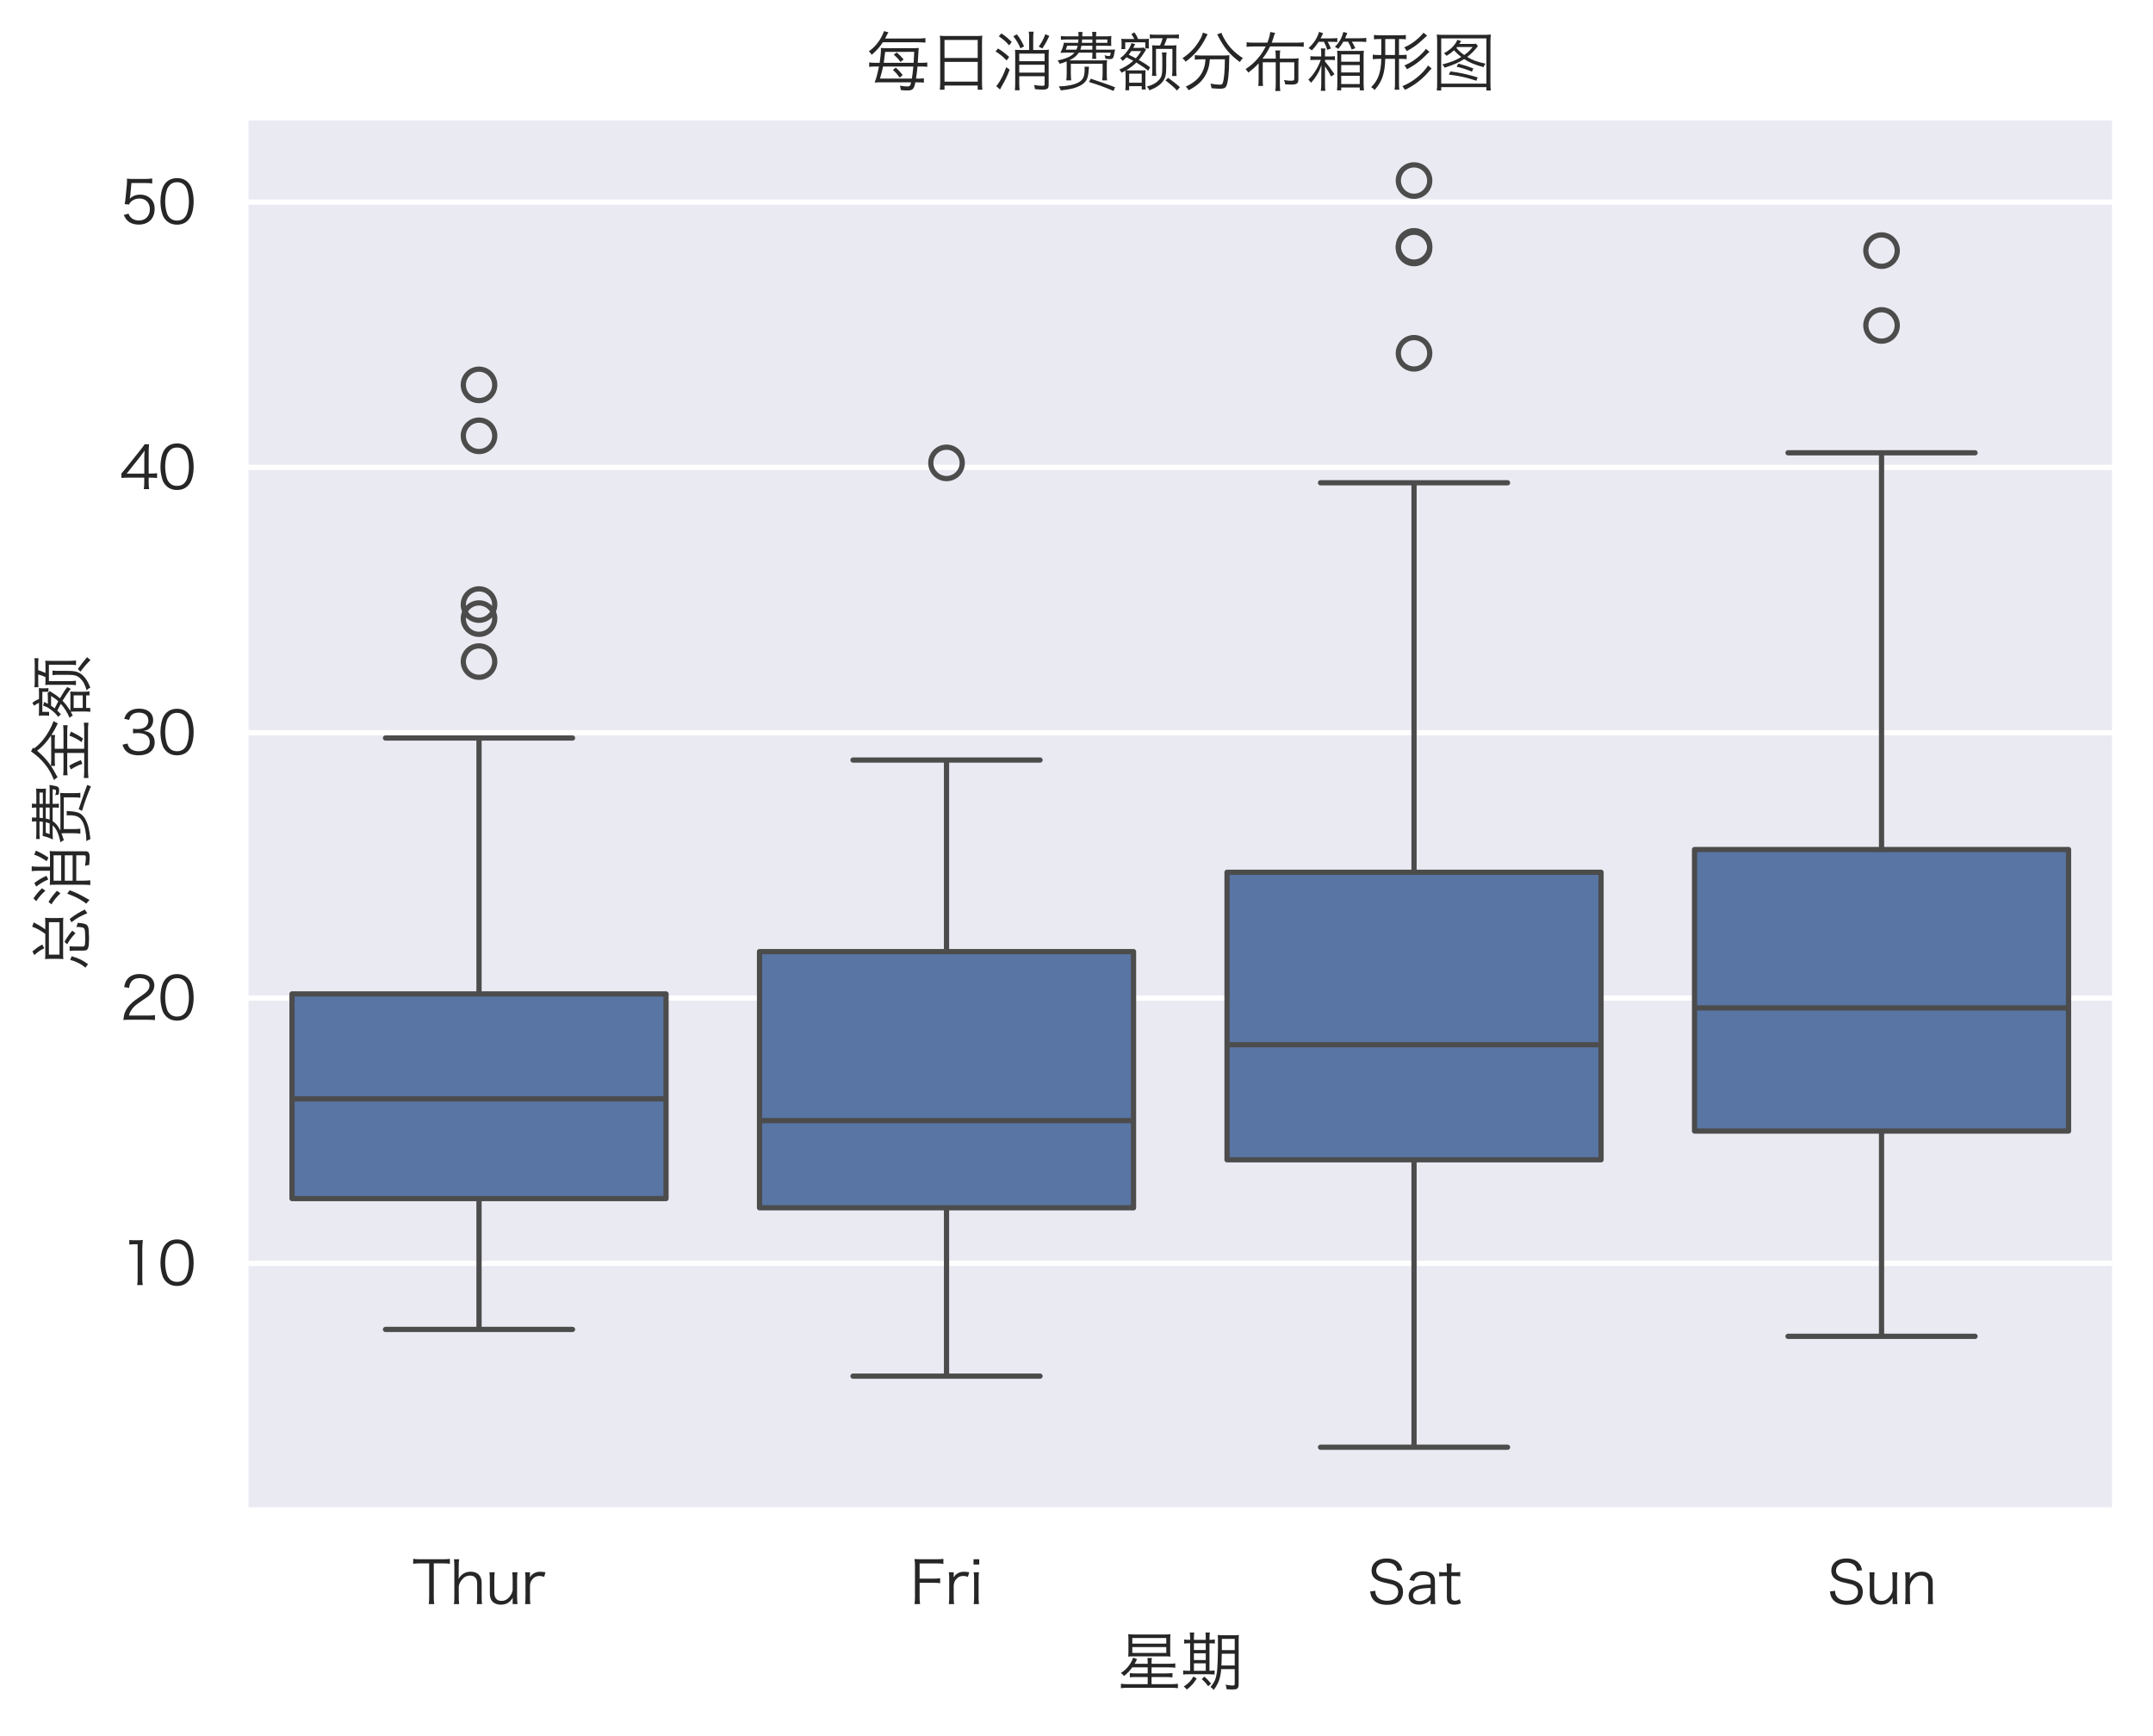 <?xml version="1.0" encoding="utf-8" standalone="no"?>
<!DOCTYPE svg PUBLIC "-//W3C//DTD SVG 1.1//EN"
  "http://www.w3.org/Graphics/SVG/1.1/DTD/svg11.dtd">
<svg xmlns:xlink="http://www.w3.org/1999/xlink" width="411.158pt" height="331.513pt" viewBox="0 0 411.158 331.513" xmlns="http://www.w3.org/2000/svg" version="1.1">
 <defs>
  <style type="text/css">*{stroke-linejoin: round; stroke-linecap: butt}</style>
 </defs>
 <g id="figure_1">
  <g id="patch_1">
   <path d="M 0 331.513 
L 411.158 331.513 
L 411.158 0 
L 0 0 
z
" style="fill: #ffffff"/>
  </g>
  <g id="axes_1">
   <g id="patch_2">
    <path d="M 46.838 288.503 
L 403.958 288.503 
L 403.958 22.391 
L 46.838 22.391 
z
" style="fill: #eaeaf2"/>
   </g>
   <g id="matplotlib.axis_1">
    <g id="xtick_1">
     <g id="text_1">
      <!-- Thur -->
      <g style="fill: #262626" transform="translate(78.75 306.429) scale(0.11 -0.11)">
       <defs>
        <path id="HiraginoSansGB-W3-54" d="M 2323 4454 
L 3315 4454 
C 3674 4454 3859 4442 4070 4410 
L 4070 4947 
C 3859 4915 3686 4902 3315 4902 
L 819 4902 
C 480 4902 314 4915 90 4947 
L 90 4410 
C 301 4442 499 4454 826 4454 
L 1824 4454 
L 1824 762 
C 1824 461 1811 237 1773 38 
L 2374 38 
C 2336 269 2323 448 2323 762 
L 2323 4454 
z
" transform="scale(0.016)"/>
        <path id="HiraginoSansGB-W3-68" d="M 1024 38 
C 992 288 979 480 979 762 
L 979 1990 
C 1037 2259 1120 2432 1299 2662 
C 1549 2976 1843 3130 2202 3130 
C 2701 3130 2976 2829 2976 2272 
L 2976 762 
C 2976 442 2963 250 2931 38 
L 3507 38 
C 3475 275 3462 461 3462 755 
L 3462 2362 
C 3462 3110 3014 3552 2266 3552 
C 1875 3552 1581 3443 1306 3206 
C 1152 3078 1082 2982 954 2771 
C 973 2938 973 2989 973 3091 
L 973 4173 
C 973 4499 986 4666 1024 4902 
L 454 4902 
C 486 4666 499 4499 499 4179 
L 499 762 
C 499 442 486 269 454 38 
L 1024 38 
z
" transform="scale(0.016)"/>
        <path id="HiraginoSansGB-W3-75" d="M 2970 38 
L 3501 38 
C 3462 294 3450 474 3450 762 
L 3450 2765 
C 3450 3059 3462 3264 3494 3488 
L 2925 3488 
C 2957 3264 2970 3040 2970 2765 
L 2970 1530 
C 2912 1274 2842 1114 2675 890 
C 2419 544 2118 384 1754 384 
C 1254 384 979 704 979 1274 
L 979 2765 
C 979 3046 992 3264 1024 3488 
L 448 3488 
C 480 3283 493 3059 493 2771 
L 493 1190 
C 493 883 557 634 672 448 
C 877 141 1235 -26 1696 -26 
C 2272 -26 2669 211 2989 736 
C 2970 570 2970 525 2970 454 
L 2970 38 
z
" transform="scale(0.016)"/>
        <path id="HiraginoSansGB-W3-72" d="M 2669 3488 
C 2400 3533 2291 3546 2099 3546 
C 1792 3546 1574 3482 1331 3322 
C 1197 3232 1101 3130 979 2931 
C 986 2976 986 3072 986 3123 
L 986 3488 
L 454 3488 
C 486 3258 499 3085 499 2765 
L 499 762 
C 499 499 486 333 454 38 
L 1030 38 
C 998 288 986 467 986 755 
L 986 2061 
C 1011 2349 1069 2502 1222 2701 
C 1414 2957 1683 3091 2010 3091 
C 2170 3091 2285 3072 2528 2995 
L 2669 3488 
z
" transform="scale(0.016)"/>
       </defs>
       <use xlink:href="#HiraginoSansGB-W3-54"/>
       <use xlink:href="#HiraginoSansGB-W3-68" x="64.9"/>
       <use xlink:href="#HiraginoSansGB-W3-75" x="126.6"/>
       <use xlink:href="#HiraginoSansGB-W3-72" x="188.4"/>
      </g>
     </g>
    </g>
    <g id="xtick_2">
     <g id="text_2">
      <!-- Fri -->
      <g style="fill: #262626" transform="translate(173.773 306.429) scale(0.11 -0.11)">
       <defs>
        <path id="HiraginoSansGB-W3-46" d="M 1050 2349 
L 2547 2349 
C 2880 2349 3066 2336 3277 2304 
L 3277 2842 
C 3040 2810 2854 2797 2547 2797 
L 1050 2797 
L 1050 4448 
L 2893 4448 
C 3232 4448 3418 4435 3629 4403 
L 3629 4947 
C 3386 4915 3206 4902 2893 4902 
L 1197 4902 
C 890 4902 717 4909 493 4922 
C 531 4672 544 4467 544 4192 
L 544 787 
C 544 454 531 256 493 38 
L 1101 38 
C 1062 269 1050 442 1050 787 
L 1050 2349 
z
" transform="scale(0.016)"/>
        <path id="HiraginoSansGB-W3-69" d="M 448 4902 
L 448 4333 
L 1069 4333 
L 1069 4902 
L 448 4902 
z
M 467 3488 
C 499 3264 512 3072 512 2765 
L 512 762 
C 512 493 499 314 467 38 
L 1043 38 
C 1011 288 998 467 998 762 
L 998 2765 
C 998 3085 1011 3264 1043 3488 
L 467 3488 
z
" transform="scale(0.016)"/>
       </defs>
       <use xlink:href="#HiraginoSansGB-W3-46"/>
       <use xlink:href="#HiraginoSansGB-W3-72" x="60.2"/>
       <use xlink:href="#HiraginoSansGB-W3-69" x="103.2"/>
      </g>
     </g>
    </g>
    <g id="xtick_3">
     <g id="text_3">
      <!-- Sat -->
      <g style="fill: #262626" transform="translate(261.039 306.429) scale(0.11 -0.11)">
       <defs>
        <path id="HiraginoSansGB-W3-53" d="M 3840 3718 
C 3770 4045 3706 4205 3558 4397 
C 3270 4781 2778 4986 2144 4986 
C 1152 4986 506 4467 506 3661 
C 506 3213 704 2874 1101 2650 
C 1318 2528 1568 2438 1971 2355 
C 2746 2182 2816 2163 3027 2042 
C 3270 1907 3398 1670 3398 1357 
C 3398 762 2938 403 2176 403 
C 1702 403 1318 563 1107 845 
C 973 1018 928 1171 909 1478 
L 352 1408 
C 416 986 486 787 653 563 
C 947 166 1478 -45 2195 -45 
C 3296 -45 3917 467 3917 1370 
C 3917 2112 3507 2502 2483 2720 
C 1747 2880 1741 2880 1568 2950 
C 1190 3104 1011 3341 1011 3674 
C 1011 4192 1472 4544 2131 4544 
C 2547 4544 2874 4416 3078 4173 
C 3200 4026 3251 3898 3302 3642 
L 3840 3718 
z
" transform="scale(0.016)"/>
        <path id="HiraginoSansGB-W3-61" d="M 2733 38 
L 3251 38 
C 3213 294 3200 454 3200 742 
L 3200 2541 
C 3200 3232 2765 3590 1920 3590 
C 1440 3590 1056 3469 794 3226 
C 634 3085 550 2950 435 2656 
L 934 2547 
C 998 2739 1050 2829 1133 2918 
C 1312 3104 1574 3194 1926 3194 
C 2458 3194 2733 2970 2733 2534 
L 2733 2163 
C 1946 2144 1638 2106 1261 1997 
C 666 1830 346 1459 346 947 
C 346 339 774 -26 1478 -26 
C 1696 -26 1926 19 2144 102 
C 2362 186 2483 269 2733 493 
L 2733 38 
z
M 2733 1370 
C 2733 1114 2682 979 2534 819 
C 2285 544 1882 365 1510 365 
C 1094 365 832 589 832 941 
C 832 1248 992 1466 1318 1600 
C 1606 1722 1971 1766 2733 1786 
L 2733 1370 
z
" transform="scale(0.016)"/>
        <path id="HiraginoSansGB-W3-74" d="M 858 4442 
C 890 4230 902 3987 902 3731 
L 902 3488 
L 646 3488 
C 378 3488 250 3494 70 3526 
L 70 3040 
C 282 3066 429 3078 646 3078 
L 902 3078 
L 902 787 
C 902 486 954 301 1082 173 
C 1210 45 1427 -26 1709 -26 
C 1971 -26 2170 13 2432 122 
L 2291 570 
C 2080 442 1952 403 1786 403 
C 1651 403 1542 442 1472 512 
C 1414 570 1389 666 1389 851 
L 1389 3078 
L 1696 3078 
C 1984 3078 2144 3072 2349 3040 
L 2349 3526 
C 2125 3494 1990 3488 1696 3488 
L 1389 3488 
L 1389 3731 
C 1389 4006 1402 4237 1434 4442 
L 858 4442 
z
" transform="scale(0.016)"/>
       </defs>
       <use xlink:href="#HiraginoSansGB-W3-53"/>
       <use xlink:href="#HiraginoSansGB-W3-61" x="66.9"/>
       <use xlink:href="#HiraginoSansGB-W3-74" x="124.4"/>
      </g>
     </g>
    </g>
    <g id="xtick_4">
     <g id="text_4">
      <!-- Sun -->
      <g style="fill: #262626" transform="translate(348.84 306.429) scale(0.11 -0.11)">
       <defs>
        <path id="HiraginoSansGB-W3-6e" d="M 1030 38 
C 998 288 986 480 986 762 
L 986 1997 
C 1037 2253 1114 2413 1280 2630 
C 1549 2976 1837 3136 2195 3136 
C 2701 3136 2976 2829 2976 2253 
L 2976 762 
C 2976 480 2963 288 2931 38 
L 3507 38 
C 3475 250 3462 429 3462 755 
L 3462 2336 
C 3462 2650 3405 2886 3283 3072 
C 3078 3386 2720 3552 2259 3552 
C 1683 3552 1267 3302 966 2778 
C 986 2925 986 2976 986 3053 
L 986 3488 
L 454 3488 
C 493 3232 506 3053 506 2765 
L 506 762 
C 506 454 493 282 454 38 
L 1030 38 
z
" transform="scale(0.016)"/>
       </defs>
       <use xlink:href="#HiraginoSansGB-W3-53"/>
       <use xlink:href="#HiraginoSansGB-W3-75" x="66.9"/>
       <use xlink:href="#HiraginoSansGB-W3-6e" x="128.7"/>
      </g>
     </g>
    </g>
    <g id="text_5">
     <!-- 星期 -->
     <g style="fill: #262626" transform="translate(213.398 321.865) scale(0.12 -0.12)">
      <defs>
       <path id="HiraginoSansGB-W3-661f" d="M 1709 2138 
C 1786 2259 1843 2374 1952 2598 
L 1562 2746 
C 1446 2426 1357 2253 1133 1946 
C 941 1677 678 1440 346 1222 
C 493 1107 531 1069 653 922 
C 986 1178 1216 1421 1472 1779 
L 3008 1779 
L 3008 1178 
L 1837 1178 
C 1536 1178 1395 1184 1235 1210 
L 1235 787 
C 1402 813 1555 819 1837 819 
L 3008 819 
L 3008 109 
L 998 109 
C 717 109 525 122 346 147 
L 346 -294 
C 550 -262 768 -250 1005 -250 
L 5338 -250 
C 5587 -250 5811 -262 6016 -294 
L 6016 147 
C 5843 122 5638 109 5350 109 
L 3392 109 
L 3392 819 
L 4806 819 
C 5082 819 5274 806 5472 781 
L 5472 1216 
C 5299 1190 5114 1178 4813 1178 
L 3392 1178 
L 3392 1779 
L 5114 1779 
C 5376 1779 5562 1766 5754 1741 
L 5754 2176 
C 5574 2150 5389 2138 5114 2138 
L 3392 2138 
L 3392 2240 
C 3392 2426 3398 2560 3424 2714 
L 2982 2714 
C 3002 2560 3008 2426 3008 2240 
L 3008 2138 
L 1709 2138 
z
M 4646 2874 
C 4954 2874 5120 2867 5274 2848 
C 5254 2995 5248 3142 5248 3418 
L 5248 4531 
C 5248 4794 5254 4928 5274 5082 
C 5094 5056 4922 5050 4646 5050 
L 1683 5050 
C 1440 5050 1261 5056 1069 5082 
C 1088 4890 1094 4742 1094 4480 
L 1094 3405 
C 1094 3155 1088 2982 1069 2848 
C 1216 2867 1402 2874 1696 2874 
L 4646 2874 
z
M 1478 4698 
L 4858 4698 
L 4858 4141 
L 1478 4141 
L 1478 4698 
z
M 1478 3795 
L 4858 3795 
L 4858 3213 
L 1478 3213 
L 1478 3795 
z
" transform="scale(0.016)"/>
       <path id="HiraginoSansGB-W3-671f" d="M 979 4518 
L 941 4518 
C 672 4518 506 4531 390 4557 
L 390 4141 
C 512 4166 678 4173 941 4173 
L 979 4173 
L 979 1440 
L 800 1440 
C 557 1440 416 1446 288 1472 
L 288 1062 
C 429 1088 550 1094 806 1094 
L 2829 1094 
C 3078 1094 3264 1088 3411 1075 
L 3411 1472 
C 3290 1453 3110 1440 2906 1440 
L 2906 4173 
C 3123 4173 3302 4166 3437 4147 
L 3437 4557 
C 3322 4531 3123 4518 2906 4518 
L 2906 4634 
C 2906 4902 2918 5088 2944 5248 
L 2502 5248 
C 2528 5094 2534 4928 2534 4640 
L 2534 4518 
L 1357 4518 
L 1357 4634 
C 1357 4890 1363 5082 1389 5248 
L 941 5248 
C 966 5069 979 4896 979 4640 
L 979 4518 
z
M 1357 1440 
L 1357 2182 
L 2534 2182 
L 2534 1440 
L 1357 1440 
z
M 1357 2509 
L 1357 3181 
L 2534 3181 
L 2534 2509 
L 1357 2509 
z
M 1357 3507 
L 1357 4173 
L 2534 4173 
L 2534 3507 
L 1357 3507 
z
M 5414 1606 
L 5414 115 
C 5414 13 5363 -26 5210 -26 
C 5005 -26 4851 -6 4506 58 
C 4570 -134 4589 -211 4608 -397 
C 4909 -416 5011 -422 5114 -422 
C 5382 -422 5555 -403 5632 -352 
C 5747 -288 5805 -154 5805 64 
L 5805 4378 
C 5805 4659 5811 4851 5830 4998 
C 5658 4979 5517 4973 5222 4973 
L 4339 4973 
C 4045 4973 3904 4979 3725 4998 
C 3744 4819 3750 4659 3750 4243 
C 3750 2886 3706 1734 3642 1274 
C 3546 627 3392 275 3002 -173 
C 3162 -275 3168 -282 3322 -467 
C 3802 166 4000 704 4070 1606 
L 5414 1606 
z
M 4090 1965 
C 4109 2298 4115 2464 4128 3136 
L 5414 3136 
L 5414 1965 
L 4090 1965 
z
M 4134 3494 
C 4134 3571 4134 3571 4134 3744 
L 4134 4614 
L 5414 4614 
L 5414 3494 
L 4134 3494 
z
M 1306 870 
C 1069 442 826 186 346 -128 
C 493 -230 557 -301 640 -435 
C 1133 -45 1325 173 1638 672 
L 1306 870 
z
M 3059 166 
C 2752 531 2688 602 2394 864 
L 2138 602 
C 2394 384 2522 243 2778 -102 
L 3059 166 
z
" transform="scale(0.016)"/>
      </defs>
      <use xlink:href="#HiraginoSansGB-W3-661f"/>
      <use xlink:href="#HiraginoSansGB-W3-671f" x="100"/>
     </g>
    </g>
   </g>
   <g id="matplotlib.axis_2">
    <g id="ytick_1">
     <g id="line2d_1">
      <path d="M 46.838 241.29 
L 403.958 241.29 
" clip-path="url(#p528d7fac43)" style="fill: none; stroke: #ffffff; stroke-linecap: round"/>
     </g>
     <g id="text_6">
      <!-- 10 -->
      <g style="fill: #262626" transform="translate(22.883 245.502) scale(0.11 -0.11)">
       <defs>
        <path id="HiraginoSansGB-W3-31" d="M 1030 4429 
C 1216 4454 1382 4467 1587 4467 
L 1933 4467 
L 1933 762 
C 1933 467 1920 262 1882 38 
L 2490 38 
C 2451 275 2438 461 2438 762 
L 2438 3872 
C 2438 4218 2458 4544 2496 4934 
C 2285 4909 2182 4902 1965 4902 
L 1562 4902 
C 1318 4902 1197 4909 1030 4934 
L 1030 4429 
z
" transform="scale(0.016)"/>
        <path id="HiraginoSansGB-W3-30" d="M 2099 -58 
C 2688 -58 3136 166 3456 614 
C 3738 1005 3904 1690 3904 2464 
C 3904 2995 3821 3507 3661 3949 
C 3584 4160 3456 4358 3277 4538 
C 2989 4838 2579 4992 2106 4992 
C 1472 4992 979 4723 672 4205 
C 448 3834 301 3142 301 2464 
C 301 1939 384 1434 544 986 
C 621 768 755 570 928 397 
C 1229 96 1626 -58 2099 -58 
z
M 2099 4550 
C 2547 4550 2893 4352 3104 3968 
C 3270 3667 3392 3034 3392 2477 
C 3392 2003 3328 1581 3194 1184 
C 3136 998 3034 832 2893 685 
C 2701 486 2426 384 2106 384 
C 1670 384 1338 570 1114 941 
C 941 1242 813 1869 813 2464 
C 813 2931 877 3366 1011 3757 
C 1062 3917 1165 4077 1299 4224 
C 1504 4442 1766 4550 2099 4550 
z
" transform="scale(0.016)"/>
       </defs>
       <use xlink:href="#HiraginoSansGB-W3-31"/>
       <use xlink:href="#HiraginoSansGB-W3-30" x="65.7"/>
      </g>
     </g>
    </g>
    <g id="ytick_2">
     <g id="line2d_2">
      <path d="M 46.838 190.615 
L 403.958 190.615 
" clip-path="url(#p528d7fac43)" style="fill: none; stroke: #ffffff; stroke-linecap: round"/>
     </g>
     <g id="text_7">
      <!-- 20 -->
      <g style="fill: #262626" transform="translate(22.883 194.828) scale(0.11 -0.11)">
       <defs>
        <path id="HiraginoSansGB-W3-32" d="M 3027 38 
C 3347 38 3558 26 3814 0 
L 3814 538 
C 3571 506 3354 493 3034 493 
L 992 493 
C 1069 800 1158 973 1357 1235 
C 1568 1504 1773 1683 2278 2022 
C 3008 2509 3174 2630 3366 2848 
C 3616 3123 3744 3430 3744 3757 
C 3744 4512 3123 4998 2157 4998 
C 1594 4998 1158 4832 870 4506 
C 659 4269 563 4045 467 3584 
L 1005 3494 
C 1050 3814 1107 3968 1229 4141 
C 1421 4416 1734 4557 2157 4557 
C 2810 4557 3219 4243 3219 3757 
C 3219 3366 3008 3085 2374 2656 
C 1632 2150 1619 2144 1395 1952 
C 992 1606 723 1254 563 851 
C 467 608 448 512 378 6 
C 582 32 678 38 1082 38 
L 3027 38 
z
" transform="scale(0.016)"/>
       </defs>
       <use xlink:href="#HiraginoSansGB-W3-32"/>
       <use xlink:href="#HiraginoSansGB-W3-30" x="65.7"/>
      </g>
     </g>
    </g>
    <g id="ytick_3">
     <g id="line2d_3">
      <path d="M 46.838 139.941 
L 403.958 139.941 
" clip-path="url(#p528d7fac43)" style="fill: none; stroke: #ffffff; stroke-linecap: round"/>
     </g>
     <g id="text_8">
      <!-- 30 -->
      <g style="fill: #262626" transform="translate(22.883 144.154) scale(0.11 -0.11)">
       <defs>
        <path id="HiraginoSansGB-W3-33" d="M 288 1088 
C 403 762 480 621 614 467 
C 922 122 1402 -58 2048 -58 
C 3117 -58 3782 480 3782 1344 
C 3782 1754 3635 2093 3354 2310 
C 3136 2477 2938 2547 2566 2586 
C 2861 2643 3002 2694 3168 2816 
C 3450 3014 3616 3360 3616 3750 
C 3616 4518 3027 5005 2099 5005 
C 1542 5005 1107 4845 826 4538 
C 666 4371 589 4224 480 3898 
L 1011 3782 
C 1082 4019 1126 4122 1216 4237 
C 1395 4467 1677 4576 2067 4576 
C 2714 4576 3098 4256 3098 3706 
C 3098 3475 3002 3238 2842 3085 
C 2643 2886 2330 2790 1907 2790 
C 1734 2790 1581 2803 1434 2829 
L 1434 2323 
C 1606 2342 1766 2355 1946 2355 
C 2797 2355 3251 2010 3251 1376 
C 3251 768 2784 384 2042 384 
C 1715 384 1434 461 1216 614 
C 1018 755 928 890 826 1222 
L 288 1088 
z
" transform="scale(0.016)"/>
       </defs>
       <use xlink:href="#HiraginoSansGB-W3-33"/>
       <use xlink:href="#HiraginoSansGB-W3-30" x="65.7"/>
      </g>
     </g>
    </g>
    <g id="ytick_4">
     <g id="line2d_4">
      <path d="M 46.838 89.266 
L 403.958 89.266 
" clip-path="url(#p528d7fac43)" style="fill: none; stroke: #ffffff; stroke-linecap: round"/>
     </g>
     <g id="text_9">
      <!-- 40 -->
      <g style="fill: #262626" transform="translate(22.84 93.479) scale(0.11 -0.11)">
       <defs>
        <path id="HiraginoSansGB-W3-34" d="M 198 1254 
C 410 1274 602 1280 960 1280 
L 2675 1280 
L 2675 730 
C 2675 442 2662 262 2624 38 
L 3206 38 
C 3168 275 3155 422 3155 730 
L 3155 1280 
L 3392 1280 
C 3667 1280 3827 1267 4064 1235 
L 4064 1766 
C 3834 1734 3667 1722 3398 1722 
L 3155 1722 
L 3155 3821 
C 3155 4326 3162 4525 3194 4902 
L 2714 4902 
C 2566 4678 2451 4518 2234 4250 
L 614 2227 
C 480 2067 333 1888 198 1734 
L 198 1254 
z
M 2682 1715 
L 768 1715 
L 2240 3571 
C 2426 3808 2586 4019 2720 4211 
C 2688 3885 2682 3680 2682 3341 
L 2682 1715 
z
" transform="scale(0.016)"/>
       </defs>
       <use xlink:href="#HiraginoSansGB-W3-34"/>
       <use xlink:href="#HiraginoSansGB-W3-30" x="66.1"/>
      </g>
     </g>
    </g>
    <g id="ytick_5">
     <g id="line2d_5">
      <path d="M 46.838 38.592 
L 403.958 38.592 
" clip-path="url(#p528d7fac43)" style="fill: none; stroke: #ffffff; stroke-linecap: round"/>
     </g>
     <g id="text_10">
      <!-- 50 -->
      <g style="fill: #262626" transform="translate(22.883 42.805) scale(0.11 -0.11)">
       <defs>
        <path id="HiraginoSansGB-W3-35" d="M 1261 4461 
L 2765 4461 
C 3066 4461 3270 4448 3514 4410 
L 3514 4954 
C 3258 4915 3110 4902 2765 4902 
L 1446 4902 
C 1069 4902 966 4909 768 4934 
C 781 4774 781 4749 781 4659 
C 781 4538 774 4461 762 4275 
L 621 2829 
C 595 2554 576 2419 525 2170 
L 1005 2125 
C 1075 2298 1146 2387 1299 2509 
C 1530 2688 1811 2778 2138 2778 
C 2816 2778 3258 2317 3258 1613 
C 3258 877 2778 390 2061 390 
C 1690 390 1370 525 1152 768 
C 1056 877 1011 960 947 1139 
L 422 986 
C 576 678 666 544 826 384 
C 1133 96 1549 -51 2048 -51 
C 3104 -51 3776 608 3776 1638 
C 3776 2112 3635 2490 3347 2765 
C 3059 3046 2662 3200 2195 3200 
C 1754 3200 1382 3053 1075 2758 
C 1114 2931 1114 2931 1126 3046 
L 1261 4461 
z
" transform="scale(0.016)"/>
       </defs>
       <use xlink:href="#HiraginoSansGB-W3-35"/>
       <use xlink:href="#HiraginoSansGB-W3-30" x="65.7"/>
      </g>
     </g>
    </g>
    <g id="text_11">
     <!-- 总消费金额 -->
     <g style="fill: #262626" transform="translate(16.391 185.447) rotate(-90) scale(0.12 -0.12)">
      <defs>
       <path id="HiraginoSansGB-W3-603b" d="M 678 -218 
C 1088 339 1248 678 1466 1414 
L 1094 1555 
C 1018 1222 966 1082 813 774 
C 653 454 582 346 333 38 
L 678 -218 
z
M 1990 1613 
C 2022 1389 2029 1280 2029 1024 
L 2029 256 
C 2029 -58 2093 -160 2330 -243 
C 2483 -294 2822 -320 3277 -320 
C 3405 -320 3827 -301 4013 -288 
C 4288 -269 4410 -237 4518 -147 
C 4678 -19 4730 154 4794 800 
C 4595 851 4531 877 4390 954 
C 4371 435 4333 243 4237 173 
C 4115 83 3891 64 3078 64 
C 2822 64 2624 83 2547 109 
C 2458 141 2432 192 2432 333 
L 2432 1024 
C 2432 1325 2438 1414 2470 1613 
L 1990 1613 
z
M 6112 102 
C 5779 762 5587 1069 5178 1606 
L 4845 1434 
C 5280 864 5408 640 5747 -147 
L 6112 102 
z
M 1210 2739 
C 1210 2573 1197 2419 1178 2234 
C 1312 2253 1427 2259 1619 2259 
L 4851 2259 
C 5050 2259 5146 2253 5299 2234 
C 5274 2419 5267 2560 5267 2733 
L 5267 3558 
C 5267 3789 5274 3904 5299 4058 
C 5146 4038 5050 4032 4838 4032 
L 4134 4032 
C 4371 4352 4563 4659 4832 5184 
L 4403 5338 
C 4218 4832 4090 4602 3693 4032 
L 1638 4032 
C 1434 4032 1331 4038 1178 4058 
C 1203 3904 1210 3782 1210 3558 
L 1210 2739 
z
M 1626 3674 
L 4851 3674 
L 4851 2618 
L 1626 2618 
L 1626 3674 
z
M 2630 4326 
C 2406 4736 2336 4832 1952 5312 
L 1581 5126 
C 1939 4723 2054 4550 2259 4134 
L 2630 4326 
z
M 4013 1350 
C 3558 1722 3309 1888 2899 2125 
L 2656 1856 
C 3072 1626 3341 1421 3757 1030 
L 4013 1350 
z
" transform="scale(0.016)"/>
       <path id="HiraginoSansGB-W3-6d88" d="M 4122 3565 
L 4122 4781 
C 4122 5024 4134 5197 4160 5382 
L 3680 5382 
C 3706 5197 3718 5024 3718 4781 
L 3718 3565 
L 2899 3565 
C 2624 3565 2451 3571 2310 3590 
C 2323 3475 2330 3315 2330 3014 
L 2330 275 
C 2330 -19 2317 -282 2298 -442 
L 2771 -442 
C 2746 -282 2733 -19 2733 275 
L 2733 954 
L 5254 954 
L 5254 141 
C 5254 32 5210 0 5018 0 
C 4794 0 4544 26 4205 83 
C 4262 -102 4282 -186 4294 -333 
C 4576 -358 4845 -378 5043 -378 
C 5517 -378 5658 -275 5658 70 
L 5658 2995 
C 5658 3245 5664 3443 5683 3597 
C 5523 3571 5344 3565 5094 3565 
L 4122 3565 
z
M 2733 2451 
L 2733 3206 
L 5254 3206 
L 5254 2451 
L 2733 2451 
z
M 5254 2093 
L 5254 1312 
L 2733 1312 
L 2733 2093 
L 5254 2093 
z
M 698 4928 
C 1133 4634 1402 4403 1728 4026 
L 1984 4358 
C 1619 4730 1376 4934 960 5210 
L 698 4928 
z
M 378 3418 
C 800 3162 1075 2938 1478 2522 
L 1728 2874 
C 1318 3245 1050 3450 621 3712 
L 378 3418 
z
M 1440 1856 
C 1171 1114 960 685 621 192 
C 557 96 518 45 442 -32 
L 819 -365 
C 858 -294 858 -294 966 -90 
C 1402 678 1498 883 1779 1606 
L 1440 1856 
z
M 2144 4934 
C 2477 4499 2643 4218 2854 3731 
L 3213 3923 
C 2995 4403 2829 4691 2502 5120 
L 2144 4934 
z
M 5325 5139 
C 5158 4666 4992 4358 4672 3898 
L 5024 3712 
C 5325 4160 5472 4429 5722 4960 
L 5325 5139 
z
" transform="scale(0.016)"/>
       <path id="HiraginoSansGB-W3-8d39" d="M 4122 3987 
L 5037 3987 
C 5280 3987 5459 3981 5645 3968 
C 5626 4070 5626 4115 5626 4326 
L 5626 4538 
C 5626 4717 5632 4806 5651 4954 
C 5510 4928 5338 4922 5043 4922 
L 4122 4922 
L 4122 4973 
C 4122 5139 4128 5229 4154 5363 
L 3725 5363 
C 3750 5229 3757 5139 3757 4986 
L 3757 4922 
L 2752 4922 
C 2758 5203 2765 5261 2778 5357 
L 2355 5357 
C 2374 5184 2381 5120 2381 4922 
L 1254 4922 
C 934 4922 787 4928 627 4954 
L 627 4576 
C 813 4602 998 4608 1254 4608 
L 2368 4608 
C 2368 4525 2355 4371 2342 4275 
L 1510 4275 
C 1222 4275 1069 4282 928 4294 
C 858 3936 755 3629 576 3283 
C 730 3296 922 3302 1146 3302 
L 1984 3302 
C 1670 2931 1197 2714 294 2522 
C 384 2432 448 2330 506 2189 
C 838 2285 954 2330 1190 2426 
C 1203 2278 1203 2208 1203 1882 
L 1203 1254 
C 1203 966 1190 730 1158 544 
L 1651 544 
C 1632 685 1613 1030 1613 1254 
L 1613 2195 
L 4774 2195 
L 4774 1254 
C 4774 947 4762 768 4730 544 
L 5222 544 
C 5197 698 5190 883 5190 1254 
L 5190 1926 
C 5190 2202 5197 2413 5216 2554 
C 5037 2534 4800 2528 4493 2528 
L 1894 2528 
C 1683 2528 1664 2528 1459 2534 
C 1901 2739 2195 2976 2406 3302 
L 3757 3302 
L 3757 3053 
C 3757 2886 3750 2790 3725 2682 
L 4154 2682 
C 4128 2797 4122 2886 4122 3059 
L 4122 3302 
L 5581 3302 
C 5536 2976 5523 2963 5382 2963 
C 5267 2963 5165 2982 4973 3046 
C 5018 2925 5024 2893 5043 2707 
C 5229 2669 5331 2656 5478 2656 
C 5632 2656 5734 2688 5805 2771 
C 5856 2829 5901 2982 5946 3270 
C 5978 3450 5990 3539 6010 3616 
C 5856 3597 5754 3597 5389 3597 
L 4122 3597 
L 4122 3987 
z
M 2298 3987 
C 2259 3834 2221 3712 2170 3597 
L 1114 3597 
L 1248 3987 
L 2298 3987 
z
M 3757 3987 
L 3757 3597 
L 2560 3597 
C 2605 3731 2637 3840 2662 3987 
L 3757 3987 
z
M 3757 4608 
L 3757 4275 
L 2707 4275 
C 2714 4371 2726 4467 2739 4608 
L 3757 4608 
z
M 4122 4608 
L 5248 4608 
L 5248 4275 
L 4122 4275 
L 4122 4608 
z
M 2976 1901 
C 2989 1792 2989 1754 2989 1651 
C 2989 915 2829 582 2355 326 
C 1933 96 1184 -51 410 -58 
C 525 -218 563 -301 614 -454 
C 1158 -397 1491 -339 1779 -269 
C 2381 -109 2790 109 3046 410 
C 3258 646 3360 1011 3392 1568 
C 3405 1779 3405 1779 3418 1901 
L 2976 1901 
z
M 3424 378 
C 4480 51 4826 -77 5862 -506 
L 6010 -141 
C 5766 -51 5696 -26 5510 45 
C 5030 218 5030 218 4845 282 
L 3597 710 
L 3424 378 
z
" transform="scale(0.016)"/>
       <path id="HiraginoSansGB-W3-91d1" d="M 3469 5254 
L 3091 5453 
C 2720 4909 2330 4480 1786 4038 
C 1357 3693 877 3418 250 3174 
C 288 3123 320 3078 339 3053 
C 384 3008 410 2976 410 2970 
C 435 2944 454 2906 518 2810 
C 1395 3296 1395 3296 1651 3469 
L 1651 3059 
C 1824 3085 1984 3091 2246 3091 
L 2938 3091 
L 2938 2221 
L 1338 2221 
C 1069 2221 896 2234 717 2259 
L 717 1811 
C 896 1837 1088 1850 1338 1850 
L 2938 1850 
L 2938 160 
L 1178 160 
C 890 160 666 173 448 198 
L 448 -262 
C 704 -230 934 -218 1184 -218 
L 5242 -218 
C 5504 -218 5734 -230 5946 -262 
L 5946 198 
C 5741 173 5523 160 5242 160 
L 3354 160 
L 3354 1850 
L 5069 1850 
C 5331 1850 5510 1837 5696 1811 
L 5696 2259 
C 5517 2234 5350 2221 5069 2221 
L 3354 2221 
L 3354 3091 
L 4134 3091 
C 4403 3091 4557 3085 4723 3059 
L 4723 3424 
C 5146 3155 5408 3008 5888 2784 
C 5939 2938 5997 3046 6118 3206 
C 5472 3437 4774 3827 4269 4237 
C 3898 4538 3712 4736 3386 5146 
L 3469 5254 
z
M 2240 3443 
C 2016 3443 1824 3450 1728 3462 
C 1683 3469 1683 3469 1664 3475 
C 2189 3827 2707 4301 3155 4845 
C 3533 4339 4051 3866 4659 3469 
C 4531 3450 4371 3443 4134 3443 
L 2240 3443 
z
M 1299 1485 
C 1536 1133 1702 794 1856 346 
L 2227 493 
C 2035 979 1901 1267 1670 1651 
L 1299 1485 
z
M 4659 1638 
C 4480 1146 4288 781 4019 429 
L 4378 282 
C 4659 691 4768 877 5062 1472 
L 4659 1638 
z
" transform="scale(0.016)"/>
       <path id="HiraginoSansGB-W3-989d" d="M 3245 1837 
C 2976 2061 2682 2253 2125 2573 
C 2336 2810 2464 2989 2694 3360 
C 2784 3507 2784 3507 2848 3584 
L 2624 3808 
C 2528 3789 2406 3776 2253 3776 
L 1568 3776 
C 1658 3936 1690 4006 1709 4038 
C 1741 4102 1741 4102 1766 4141 
L 1395 4250 
C 1267 3878 1210 3770 979 3456 
C 749 3142 544 2938 269 2752 
C 365 2688 442 2598 512 2470 
C 672 2605 736 2669 902 2842 
C 1261 2656 1485 2541 1574 2490 
C 1190 2138 736 1850 186 1619 
C 282 1530 346 1434 403 1299 
C 614 1402 698 1446 794 1504 
C 806 1370 813 1184 813 960 
L 813 147 
C 813 -58 800 -262 781 -442 
L 1165 -442 
L 1165 -32 
L 2413 -32 
L 2413 -365 
L 2810 -365 
C 2790 -211 2778 0 2778 256 
L 2778 960 
C 2778 1216 2784 1382 2803 1549 
C 2650 1536 2573 1536 2330 1536 
L 1261 1536 
C 1082 1536 941 1536 864 1542 
C 1280 1798 1594 2035 1882 2317 
C 2426 1984 2752 1760 3059 1498 
L 3245 1837 
z
M 2355 3456 
C 2170 3149 2048 2976 1824 2739 
C 1446 2938 1421 2950 1325 2995 
C 1222 3046 1216 3046 1120 3098 
C 1210 3206 1293 3322 1376 3456 
L 2355 3456 
z
M 1165 1210 
L 2413 1210 
L 2413 307 
L 1165 307 
L 1165 1210 
z
M 2048 4659 
C 1933 4960 1856 5094 1670 5318 
L 1389 5146 
C 1510 4973 1594 4838 1677 4659 
L 909 4659 
C 614 4659 480 4666 384 4678 
C 403 4525 410 4410 410 4282 
L 410 4019 
C 410 3878 403 3770 384 3654 
L 774 3654 
L 774 4326 
L 2771 4326 
L 2771 3718 
L 3136 3718 
C 3123 3789 3117 3936 3117 4083 
L 3117 4294 
C 3117 4467 3123 4570 3136 4678 
C 3034 4666 2912 4659 2618 4659 
L 2048 4659 
z
M 4493 4736 
C 4448 4538 4365 4288 4237 4013 
L 4038 4013 
C 3763 4013 3629 4019 3443 4032 
C 3462 3904 3469 3757 3469 3552 
L 3469 1626 
C 3469 1350 3456 1184 3430 986 
L 3872 986 
C 3846 1184 3834 1350 3834 1626 
L 3834 3674 
L 5466 3674 
L 5466 1626 
C 5466 1344 5453 1178 5427 979 
L 5888 979 
C 5862 1178 5850 1344 5850 1626 
L 5850 3584 
C 5850 3795 5856 3923 5875 4032 
C 5696 4019 5549 4013 5248 4013 
L 4646 4013 
C 4826 4435 4851 4512 4922 4736 
L 5523 4736 
C 5779 4736 5926 4730 6112 4704 
L 6112 5120 
C 5971 5094 5805 5082 5504 5082 
L 3846 5082 
C 3546 5082 3411 5088 3226 5120 
L 3226 4710 
C 3373 4730 3520 4736 3834 4736 
L 4493 4736 
z
M 6214 -128 
C 5882 166 5504 467 5043 794 
L 4774 538 
C 5389 64 5555 -83 5926 -467 
L 6214 -128 
z
M 4422 3315 
C 4448 3181 4461 2963 4461 2739 
L 4461 1843 
C 4461 1114 4390 858 4102 557 
C 3821 256 3520 96 2906 -83 
C 3040 -186 3091 -256 3181 -448 
C 3667 -250 3878 -134 4115 45 
C 4486 326 4723 678 4800 1075 
C 4838 1274 4851 1440 4851 1843 
L 4851 2733 
C 4851 3002 4864 3187 4890 3315 
L 4422 3315 
z
" transform="scale(0.016)"/>
      </defs>
      <use xlink:href="#HiraginoSansGB-W3-603b"/>
      <use xlink:href="#HiraginoSansGB-W3-6d88" x="100"/>
      <use xlink:href="#HiraginoSansGB-W3-8d39" x="200"/>
      <use xlink:href="#HiraginoSansGB-W3-91d1" x="300"/>
      <use xlink:href="#HiraginoSansGB-W3-989d" x="400"/>
     </g>
    </g>
   </g>
   <g id="patch_3">
    <path d="M 55.766 228.913 
L 127.19 228.913 
L 127.19 189.83 
L 55.766 189.83 
L 55.766 228.913 
z
" clip-path="url(#p528d7fac43)" style="fill: #5875a4; stroke: #4c4c4c; stroke-linejoin: miter"/>
   </g>
   <g id="line2d_6">
    <path d="M 91.478 228.913 
L 91.478 253.908 
" clip-path="url(#p528d7fac43)" style="fill: none; stroke: #4c4c4c"/>
   </g>
   <g id="line2d_7">
    <path d="M 91.478 189.83 
L 91.478 140.954 
" clip-path="url(#p528d7fac43)" style="fill: none; stroke: #4c4c4c"/>
   </g>
   <g id="line2d_8">
    <path d="M 73.622 253.908 
L 109.334 253.908 
" clip-path="url(#p528d7fac43)" style="fill: none; stroke: #4c4c4c; stroke-linecap: round"/>
   </g>
   <g id="line2d_9">
    <path d="M 73.622 140.954 
L 109.334 140.954 
" clip-path="url(#p528d7fac43)" style="fill: none; stroke: #4c4c4c; stroke-linecap: round"/>
   </g>
   <g id="line2d_10">
    <defs>
     <path id="m9cdae99244" d="M 0 3 
C 0.796 3 1.559 2.684 2.121 2.121 
C 2.684 1.559 3 0.796 3 0 
C 3 -0.796 2.684 -1.559 2.121 -2.121 
C 1.559 -2.684 0.796 -3 0 -3 
C -0.796 -3 -1.559 -2.684 -2.121 -2.121 
C -2.684 -1.559 -3 -0.796 -3 0 
C -3 0.796 -2.684 1.559 -2.121 2.121 
C -1.559 2.684 -0.796 3 0 3 
z
" style="stroke: #4c4c4c"/>
    </defs>
    <g clip-path="url(#p528d7fac43)">
     <use xlink:href="#m9cdae99244" x="91.478" y="126.36" style="fill-opacity: 0; stroke: #4c4c4c"/>
     <use xlink:href="#m9cdae99244" x="91.478" y="115.465" style="fill-opacity: 0; stroke: #4c4c4c"/>
     <use xlink:href="#m9cdae99244" x="91.478" y="118.151" style="fill-opacity: 0; stroke: #4c4c4c"/>
     <use xlink:href="#m9cdae99244" x="91.478" y="83.236" style="fill-opacity: 0; stroke: #4c4c4c"/>
     <use xlink:href="#m9cdae99244" x="91.478" y="73.507" style="fill-opacity: 0; stroke: #4c4c4c"/>
    </g>
   </g>
   <g id="patch_4">
    <path d="M 145.046 230.674 
L 216.47 230.674 
L 216.47 181.747 
L 145.046 181.747 
L 145.046 230.674 
z
" clip-path="url(#p528d7fac43)" style="fill: #5875a4; stroke: #4c4c4c; stroke-linejoin: miter"/>
   </g>
   <g id="line2d_11">
    <path d="M 180.758 230.674 
L 180.758 262.826 
" clip-path="url(#p528d7fac43)" style="fill: none; stroke: #4c4c4c"/>
   </g>
   <g id="line2d_12">
    <path d="M 180.758 181.747 
L 180.758 145.16 
" clip-path="url(#p528d7fac43)" style="fill: none; stroke: #4c4c4c"/>
   </g>
   <g id="line2d_13">
    <path d="M 162.902 262.826 
L 198.614 262.826 
" clip-path="url(#p528d7fac43)" style="fill: none; stroke: #4c4c4c; stroke-linecap: round"/>
   </g>
   <g id="line2d_14">
    <path d="M 162.902 145.16 
L 198.614 145.16 
" clip-path="url(#p528d7fac43)" style="fill: none; stroke: #4c4c4c; stroke-linecap: round"/>
   </g>
   <g id="line2d_15">
    <g clip-path="url(#p528d7fac43)">
     <use xlink:href="#m9cdae99244" x="180.758" y="88.405" style="fill-opacity: 0; stroke: #4c4c4c"/>
    </g>
   </g>
   <g id="patch_5">
    <path d="M 234.326 221.501 
L 305.75 221.501 
L 305.75 166.596 
L 234.326 166.596 
L 234.326 221.501 
z
" clip-path="url(#p528d7fac43)" style="fill: #5875a4; stroke: #4c4c4c; stroke-linejoin: miter"/>
   </g>
   <g id="line2d_16">
    <path d="M 270.038 221.501 
L 270.038 276.407 
" clip-path="url(#p528d7fac43)" style="fill: none; stroke: #4c4c4c"/>
   </g>
   <g id="line2d_17">
    <path d="M 270.038 166.596 
L 270.038 92.205 
" clip-path="url(#p528d7fac43)" style="fill: none; stroke: #4c4c4c"/>
   </g>
   <g id="line2d_18">
    <path d="M 252.182 276.407 
L 287.894 276.407 
" clip-path="url(#p528d7fac43)" style="fill: none; stroke: #4c4c4c; stroke-linecap: round"/>
   </g>
   <g id="line2d_19">
    <path d="M 252.182 92.205 
L 287.894 92.205 
" clip-path="url(#p528d7fac43)" style="fill: none; stroke: #4c4c4c; stroke-linecap: round"/>
   </g>
   <g id="line2d_20">
    <g clip-path="url(#p528d7fac43)">
     <use xlink:href="#m9cdae99244" x="270.038" y="47.359" style="fill-opacity: 0; stroke: #4c4c4c"/>
     <use xlink:href="#m9cdae99244" x="270.038" y="67.476" style="fill-opacity: 0; stroke: #4c4c4c"/>
     <use xlink:href="#m9cdae99244" x="270.038" y="34.487" style="fill-opacity: 0; stroke: #4c4c4c"/>
     <use xlink:href="#m9cdae99244" x="270.038" y="47.055" style="fill-opacity: 0; stroke: #4c4c4c"/>
    </g>
   </g>
   <g id="patch_6">
    <path d="M 323.606 216.016 
L 395.03 216.016 
L 395.03 162.25 
L 323.606 162.25 
L 323.606 216.016 
z
" clip-path="url(#p528d7fac43)" style="fill: #5875a4; stroke: #4c4c4c; stroke-linejoin: miter"/>
   </g>
   <g id="line2d_21">
    <path d="M 359.318 216.016 
L 359.318 255.225 
" clip-path="url(#p528d7fac43)" style="fill: none; stroke: #4c4c4c"/>
   </g>
   <g id="line2d_22">
    <path d="M 359.318 162.25 
L 359.318 86.479 
" clip-path="url(#p528d7fac43)" style="fill: none; stroke: #4c4c4c"/>
   </g>
   <g id="line2d_23">
    <path d="M 341.462 255.225 
L 377.174 255.225 
" clip-path="url(#p528d7fac43)" style="fill: none; stroke: #4c4c4c; stroke-linecap: round"/>
   </g>
   <g id="line2d_24">
    <path d="M 341.462 86.479 
L 377.174 86.479 
" clip-path="url(#p528d7fac43)" style="fill: none; stroke: #4c4c4c; stroke-linecap: round"/>
   </g>
   <g id="line2d_25">
    <g clip-path="url(#p528d7fac43)">
     <use xlink:href="#m9cdae99244" x="359.318" y="47.865" style="fill-opacity: 0; stroke: #4c4c4c"/>
     <use xlink:href="#m9cdae99244" x="359.318" y="62.156" style="fill-opacity: 0; stroke: #4c4c4c"/>
    </g>
   </g>
   <g id="line2d_26">
    <path d="M 55.766 209.872 
L 127.19 209.872 
" clip-path="url(#p528d7fac43)" style="fill: none; stroke: #4c4c4c"/>
   </g>
   <g id="line2d_27">
    <path d="M 145.046 214.027 
L 216.47 214.027 
" clip-path="url(#p528d7fac43)" style="fill: none; stroke: #4c4c4c"/>
   </g>
   <g id="line2d_28">
    <path d="M 234.326 199.534 
L 305.75 199.534 
" clip-path="url(#p528d7fac43)" style="fill: none; stroke: #4c4c4c"/>
   </g>
   <g id="line2d_29">
    <path d="M 323.606 192.49 
L 395.03 192.49 
" clip-path="url(#p528d7fac43)" style="fill: none; stroke: #4c4c4c"/>
   </g>
   <g id="patch_7">
    <path d="M 46.838 288.503 
L 46.838 22.391 
" style="fill: none; stroke: #ffffff; stroke-width: 1.25; stroke-linejoin: miter; stroke-linecap: square"/>
   </g>
   <g id="patch_8">
    <path d="M 403.958 288.503 
L 403.958 22.391 
" style="fill: none; stroke: #ffffff; stroke-width: 1.25; stroke-linejoin: miter; stroke-linecap: square"/>
   </g>
   <g id="patch_9">
    <path d="M 46.838 288.503 
L 403.958 288.503 
" style="fill: none; stroke: #ffffff; stroke-width: 1.25; stroke-linejoin: miter; stroke-linecap: square"/>
   </g>
   <g id="patch_10">
    <path d="M 46.838 22.391 
L 403.958 22.391 
" style="fill: none; stroke: #ffffff; stroke-width: 1.25; stroke-linejoin: miter; stroke-linecap: square"/>
   </g>
   <g id="text_12">
    <!-- 每日消费额分布箱形图 -->
    <g style="fill: #262626" transform="translate(165.398 16.391) scale(0.12 -0.12)">
     <defs>
      <path id="HiraginoSansGB-W3-6bcf" d="M 5094 4333 
C 5440 4333 5651 4320 5901 4294 
L 5901 4749 
C 5677 4717 5466 4704 5094 4704 
L 1888 4704 
C 1914 4755 1933 4781 1958 4832 
C 2118 5152 2144 5197 2221 5325 
L 1773 5440 
C 1741 5318 1683 5184 1594 4992 
C 1267 4339 858 3853 275 3430 
C 397 3322 467 3238 557 3085 
C 1030 3488 1357 3853 1664 4333 
L 5094 4333 
z
M 2752 3104 
C 3098 2790 3142 2746 3424 2374 
L 3731 2624 
C 3462 2944 3386 3021 3046 3315 
L 2752 3104 
z
M 2662 1581 
C 2944 1338 3104 1146 3334 813 
L 3642 1075 
C 3398 1382 3213 1581 2957 1811 
L 2662 1581 
z
M 4966 717 
C 5024 1088 5082 1555 5114 1920 
L 5491 1920 
C 5766 1920 5920 1914 6086 1888 
L 6086 2323 
C 5939 2298 5779 2291 5491 2291 
L 5139 2291 
C 5165 2650 5184 2982 5203 3309 
C 5216 3571 5222 3622 5242 3770 
C 5088 3750 4934 3744 4717 3744 
L 1952 3744 
C 1779 3744 1645 3750 1536 3763 
C 1523 3763 1498 3770 1466 3770 
C 1478 3699 1478 3674 1478 3616 
C 1478 3328 1414 2701 1350 2291 
L 941 2291 
C 627 2291 467 2298 307 2330 
L 307 1882 
C 461 1914 614 1920 922 1920 
L 1280 1920 
C 1120 1158 1024 781 851 326 
C 941 333 941 333 1216 346 
L 4474 346 
C 4435 166 4429 147 4403 83 
C 4358 -19 4262 -64 4102 -64 
C 3910 -64 3718 -45 3366 13 
C 3418 -154 3437 -256 3443 -422 
C 3738 -454 3891 -461 4077 -461 
C 4410 -461 4550 -422 4666 -294 
C 4768 -186 4819 -38 4896 346 
L 5152 346 
C 5440 346 5581 339 5747 314 
L 5747 749 
C 5600 723 5453 717 5165 717 
L 4966 717 
z
M 1382 717 
C 1510 1146 1626 1600 1690 1920 
L 4698 1920 
C 4621 1152 4621 1152 4550 717 
L 1382 717 
z
M 1760 2291 
C 1805 2611 1818 2714 1894 3373 
L 4787 3379 
C 4762 2810 4755 2688 4730 2291 
L 1760 2291 
z
" transform="scale(0.016)"/>
      <path id="HiraginoSansGB-W3-65e5" d="M 1120 288 
C 1120 0 1107 -198 1082 -390 
L 1549 -390 
L 1549 26 
L 4851 26 
L 4851 -390 
L 5318 -390 
C 5293 -192 5280 -13 5280 294 
L 5280 4397 
C 5280 4640 5286 4800 5312 4986 
C 5126 4960 4947 4954 4653 4954 
L 1773 4954 
C 1478 4954 1293 4960 1088 4986 
C 1114 4800 1120 4614 1120 4358 
L 1120 288 
z
M 1549 4563 
L 4851 4563 
L 4851 2771 
L 1549 2771 
L 1549 4563 
z
M 1549 2381 
L 4851 2381 
L 4851 416 
L 1549 416 
L 1549 2381 
z
" transform="scale(0.016)"/>
      <path id="HiraginoSansGB-W3-5206" d="M 4435 2637 
C 4435 1530 4358 666 4224 275 
C 4179 147 4109 115 3917 115 
C 3661 115 3373 147 3002 218 
C 3066 32 3085 -64 3104 -237 
C 3520 -275 3718 -288 3942 -288 
C 4320 -288 4467 -230 4576 -32 
C 4742 269 4864 1350 4864 2592 
C 4870 2880 4870 2931 4890 3046 
C 4704 3021 4512 3014 4218 3014 
L 2112 3014 
C 1850 3014 1632 3027 1446 3053 
L 1446 2598 
C 1645 2624 1862 2637 2106 2637 
L 2509 2637 
C 2464 2061 2374 1722 2163 1318 
C 1856 736 1370 314 550 -83 
C 685 -211 749 -294 832 -442 
C 1613 -38 2112 397 2445 954 
C 2739 1440 2893 1965 2944 2637 
L 4435 2637 
z
M 2246 5293 
C 2214 5101 2131 4902 1971 4621 
C 1542 3853 992 3264 218 2746 
C 365 2624 448 2528 531 2400 
C 1434 3066 2054 3808 2547 4800 
C 2643 4998 2669 5050 2726 5126 
L 2246 5293 
z
M 3667 5114 
C 3699 5062 3738 4992 3770 4934 
C 4371 3757 4915 3110 5926 2362 
C 6022 2528 6106 2637 6227 2752 
C 5350 3328 4806 3904 4339 4742 
C 4205 4986 4147 5114 4096 5280 
L 3667 5114 
z
" transform="scale(0.016)"/>
      <path id="HiraginoSansGB-W3-5e03" d="M 5312 3917 
C 5651 3917 5850 3904 6029 3878 
L 6029 4333 
C 5862 4307 5664 4294 5312 4294 
L 2848 4294 
C 2925 4493 3002 4730 3066 4947 
C 3123 5126 3136 5171 3187 5267 
L 2694 5350 
C 2656 5005 2586 4742 2413 4294 
L 1075 4294 
C 710 4294 518 4307 346 4333 
L 346 3878 
C 563 3904 768 3917 1075 3917 
L 2246 3917 
C 1798 2995 1107 2214 243 1664 
C 352 1562 448 1434 512 1312 
C 1088 1766 1248 1914 1542 2240 
L 1542 672 
C 1542 378 1530 186 1504 -13 
L 1984 -13 
C 1958 147 1952 320 1952 672 
L 1952 2342 
L 3245 2342 
L 3245 224 
C 3245 -102 3232 -346 3200 -512 
L 3699 -512 
C 3667 -352 3654 -109 3654 218 
L 3654 2342 
L 5088 2342 
L 5088 717 
C 5088 544 5024 506 4762 506 
C 4563 506 4352 525 4064 576 
C 4141 410 4166 314 4186 147 
C 4467 128 4576 122 4774 122 
C 5338 122 5498 237 5498 640 
L 5498 2214 
C 5498 2426 5504 2579 5523 2739 
C 5331 2720 5139 2707 4928 2707 
L 3654 2707 
L 3654 2835 
C 3654 3187 3661 3354 3693 3520 
L 3206 3520 
C 3232 3354 3245 3162 3245 2835 
L 3245 2707 
L 1926 2707 
C 2221 3078 2464 3482 2682 3917 
L 5312 3917 
z
" transform="scale(0.016)"/>
      <path id="HiraginoSansGB-W3-7bb1" d="M 1894 1946 
C 2266 1382 2285 1350 2496 928 
L 2835 1152 
C 2413 1779 2291 1939 1894 2426 
L 1894 2579 
L 2432 2579 
C 2611 2579 2746 2573 2880 2554 
L 2880 2950 
C 2752 2931 2630 2925 2432 2925 
L 1894 2925 
L 1894 3174 
C 1894 3469 1901 3590 1933 3718 
L 1478 3718 
C 1510 3578 1517 3462 1517 3174 
L 1517 2925 
L 928 2925 
C 717 2925 576 2931 442 2950 
L 442 2554 
C 557 2573 723 2579 928 2579 
L 1472 2579 
C 1210 1830 717 1043 230 608 
C 333 531 422 429 506 301 
C 749 570 883 742 1056 1024 
C 1280 1376 1382 1594 1542 2067 
C 1530 1702 1523 1395 1523 1024 
L 1523 250 
C 1523 -77 1510 -294 1472 -499 
L 1933 -499 
C 1901 -314 1894 -134 1894 243 
L 1894 1946 
z
M 1453 4717 
C 1587 4979 1606 5011 1709 5229 
L 1306 5370 
C 1126 4755 787 4237 256 3750 
C 384 3686 493 3610 582 3520 
C 826 3770 1050 4051 1229 4326 
C 1248 4365 1248 4365 1261 4378 
L 1786 4378 
C 1978 4019 1990 3974 2118 3578 
L 2483 3712 
C 2374 3981 2253 4224 2163 4378 
L 2509 4378 
C 2758 4378 2938 4371 3117 4352 
L 3117 4755 
C 2950 4730 2784 4717 2483 4717 
L 1453 4717 
z
M 3891 4730 
C 3968 4896 4045 5069 4115 5242 
L 3725 5363 
C 3565 4768 3328 4339 2886 3866 
C 3040 3802 3117 3757 3213 3667 
C 3424 3917 3571 4134 3718 4390 
L 4186 4390 
C 4371 4064 4416 3981 4550 3610 
L 4909 3744 
C 4762 4070 4666 4237 4563 4390 
L 5318 4390 
C 5594 4390 5773 4384 5997 4358 
L 5997 4768 
C 5811 4742 5626 4730 5318 4730 
L 3891 4730 
z
M 3123 256 
C 3123 -26 3110 -250 3085 -454 
L 3507 -454 
L 3507 -166 
L 5350 -166 
L 5350 -454 
L 5773 -454 
C 5747 -224 5734 -6 5734 307 
L 5734 2854 
C 5734 3155 5741 3366 5760 3494 
C 5581 3475 5395 3469 5088 3469 
L 3763 3469 
C 3488 3469 3290 3475 3098 3494 
C 3117 3341 3123 3136 3123 2861 
L 3123 256 
z
M 3507 3123 
L 5350 3123 
L 5350 2400 
L 3507 2400 
L 3507 3123 
z
M 3507 2061 
L 5350 2061 
L 5350 1331 
L 3507 1331 
L 3507 2061 
z
M 3507 992 
L 5350 992 
L 5350 179 
L 3507 179 
L 3507 992 
z
" transform="scale(0.016)"/>
      <path id="HiraginoSansGB-W3-5f62" d="M 3002 4653 
L 3142 4653 
C 3411 4653 3520 4646 3686 4621 
L 3686 5062 
C 3501 5037 3347 5024 3110 5024 
L 1101 5024 
C 870 5024 704 5037 518 5062 
L 518 4621 
C 685 4646 806 4653 1069 4653 
L 1242 4653 
L 1242 3066 
L 979 3066 
C 730 3066 557 3078 397 3104 
L 397 2643 
C 563 2669 742 2682 979 2682 
L 1242 2682 
C 1210 1325 934 544 237 -128 
C 403 -237 467 -288 576 -416 
C 1325 422 1600 1229 1638 2682 
L 2605 2682 
L 2605 275 
C 2605 -13 2598 -179 2566 -390 
L 3040 -384 
C 3014 -205 3002 -19 3002 282 
L 3002 2682 
L 3200 2682 
C 3469 2682 3603 2675 3763 2650 
L 3763 3098 
C 3603 3072 3475 3066 3200 3066 
L 3002 3066 
L 3002 4653 
z
M 2605 4653 
L 2605 3066 
L 1638 3066 
L 1638 4653 
L 2605 4653 
z
M 5888 2029 
C 5805 1869 5619 1619 5434 1421 
C 4806 762 4122 282 3341 -32 
C 3456 -173 3520 -269 3590 -403 
C 4058 -179 4352 -6 4723 262 
C 5120 550 5542 928 5811 1242 
C 6112 1587 6112 1587 6253 1722 
L 5888 2029 
z
M 5434 5280 
C 5350 5152 5254 5050 4998 4806 
C 4525 4365 4083 4064 3520 3821 
C 3642 3693 3699 3603 3776 3456 
C 4390 3770 4845 4102 5440 4666 
C 5664 4877 5728 4934 5805 4998 
L 5434 5280 
z
M 5677 3680 
C 5574 3514 5408 3322 5190 3117 
C 4646 2605 4166 2291 3546 2029 
C 3648 1907 3706 1824 3795 1651 
C 4544 2035 5165 2502 5766 3130 
C 5888 3258 5946 3309 6035 3379 
L 5677 3680 
z
" transform="scale(0.016)"/>
      <path id="HiraginoSansGB-W3-56fe" d="M 4410 4192 
C 4282 4173 4186 4166 3974 4166 
L 2746 4166 
C 2797 4237 2835 4294 2861 4326 
C 2874 4346 2880 4358 2886 4365 
C 2918 4410 2918 4410 2944 4448 
L 2554 4576 
C 2502 4448 2458 4346 2387 4243 
C 2131 3853 1754 3526 1222 3238 
C 1344 3155 1389 3110 1485 2982 
C 1837 3200 1958 3290 2227 3533 
C 2554 3187 2662 3085 2950 2867 
C 2413 2541 1888 2336 1062 2125 
C 1197 1978 1229 1926 1293 1805 
C 2234 2106 2662 2298 3232 2662 
C 3776 2310 4192 2138 5152 1856 
C 5229 2016 5274 2093 5363 2202 
C 4480 2400 4051 2560 3539 2874 
C 3949 3200 4192 3437 4474 3789 
C 4538 3866 4538 3872 4582 3917 
C 4595 3923 4595 3930 4608 3942 
L 4410 4192 
z
M 4077 3859 
C 3789 3494 3635 3347 3245 3066 
C 2899 3309 2778 3418 2464 3763 
C 2483 3782 2496 3802 2509 3827 
C 2522 3846 2528 3846 2534 3859 
L 4077 3859 
z
M 4582 838 
C 3539 1152 2886 1293 1875 1434 
L 1702 1120 
C 2797 979 3482 826 4448 506 
L 4582 838 
z
M 4147 1728 
C 3603 1939 3309 2035 2656 2208 
L 2483 1907 
C 3168 1734 3462 1638 4013 1408 
L 4147 1728 
z
M 954 -461 
L 954 -134 
L 5446 -134 
L 5446 -461 
L 5888 -461 
C 5856 -250 5850 -64 5850 301 
L 5850 4314 
C 5850 4621 5862 4832 5888 5101 
C 5651 5075 5491 5069 5126 5069 
L 1293 5069 
C 922 5069 755 5075 512 5101 
C 544 4813 550 4621 550 4314 
L 550 307 
C 550 -122 544 -256 512 -461 
L 954 -461 
z
M 954 4717 
L 5446 4717 
L 5446 218 
L 954 218 
L 954 4717 
z
" transform="scale(0.016)"/>
     </defs>
     <use xlink:href="#HiraginoSansGB-W3-6bcf"/>
     <use xlink:href="#HiraginoSansGB-W3-65e5" x="100"/>
     <use xlink:href="#HiraginoSansGB-W3-6d88" x="200"/>
     <use xlink:href="#HiraginoSansGB-W3-8d39" x="300"/>
     <use xlink:href="#HiraginoSansGB-W3-989d" x="400"/>
     <use xlink:href="#HiraginoSansGB-W3-5206" x="500"/>
     <use xlink:href="#HiraginoSansGB-W3-5e03" x="600"/>
     <use xlink:href="#HiraginoSansGB-W3-7bb1" x="700"/>
     <use xlink:href="#HiraginoSansGB-W3-5f62" x="800"/>
     <use xlink:href="#HiraginoSansGB-W3-56fe" x="900"/>
    </g>
   </g>
  </g>
 </g>
 <defs>
  <clipPath id="p528d7fac43">
   <rect x="46.838" y="22.391" width="357.12" height="266.112"/>
  </clipPath>
 </defs>
</svg>
